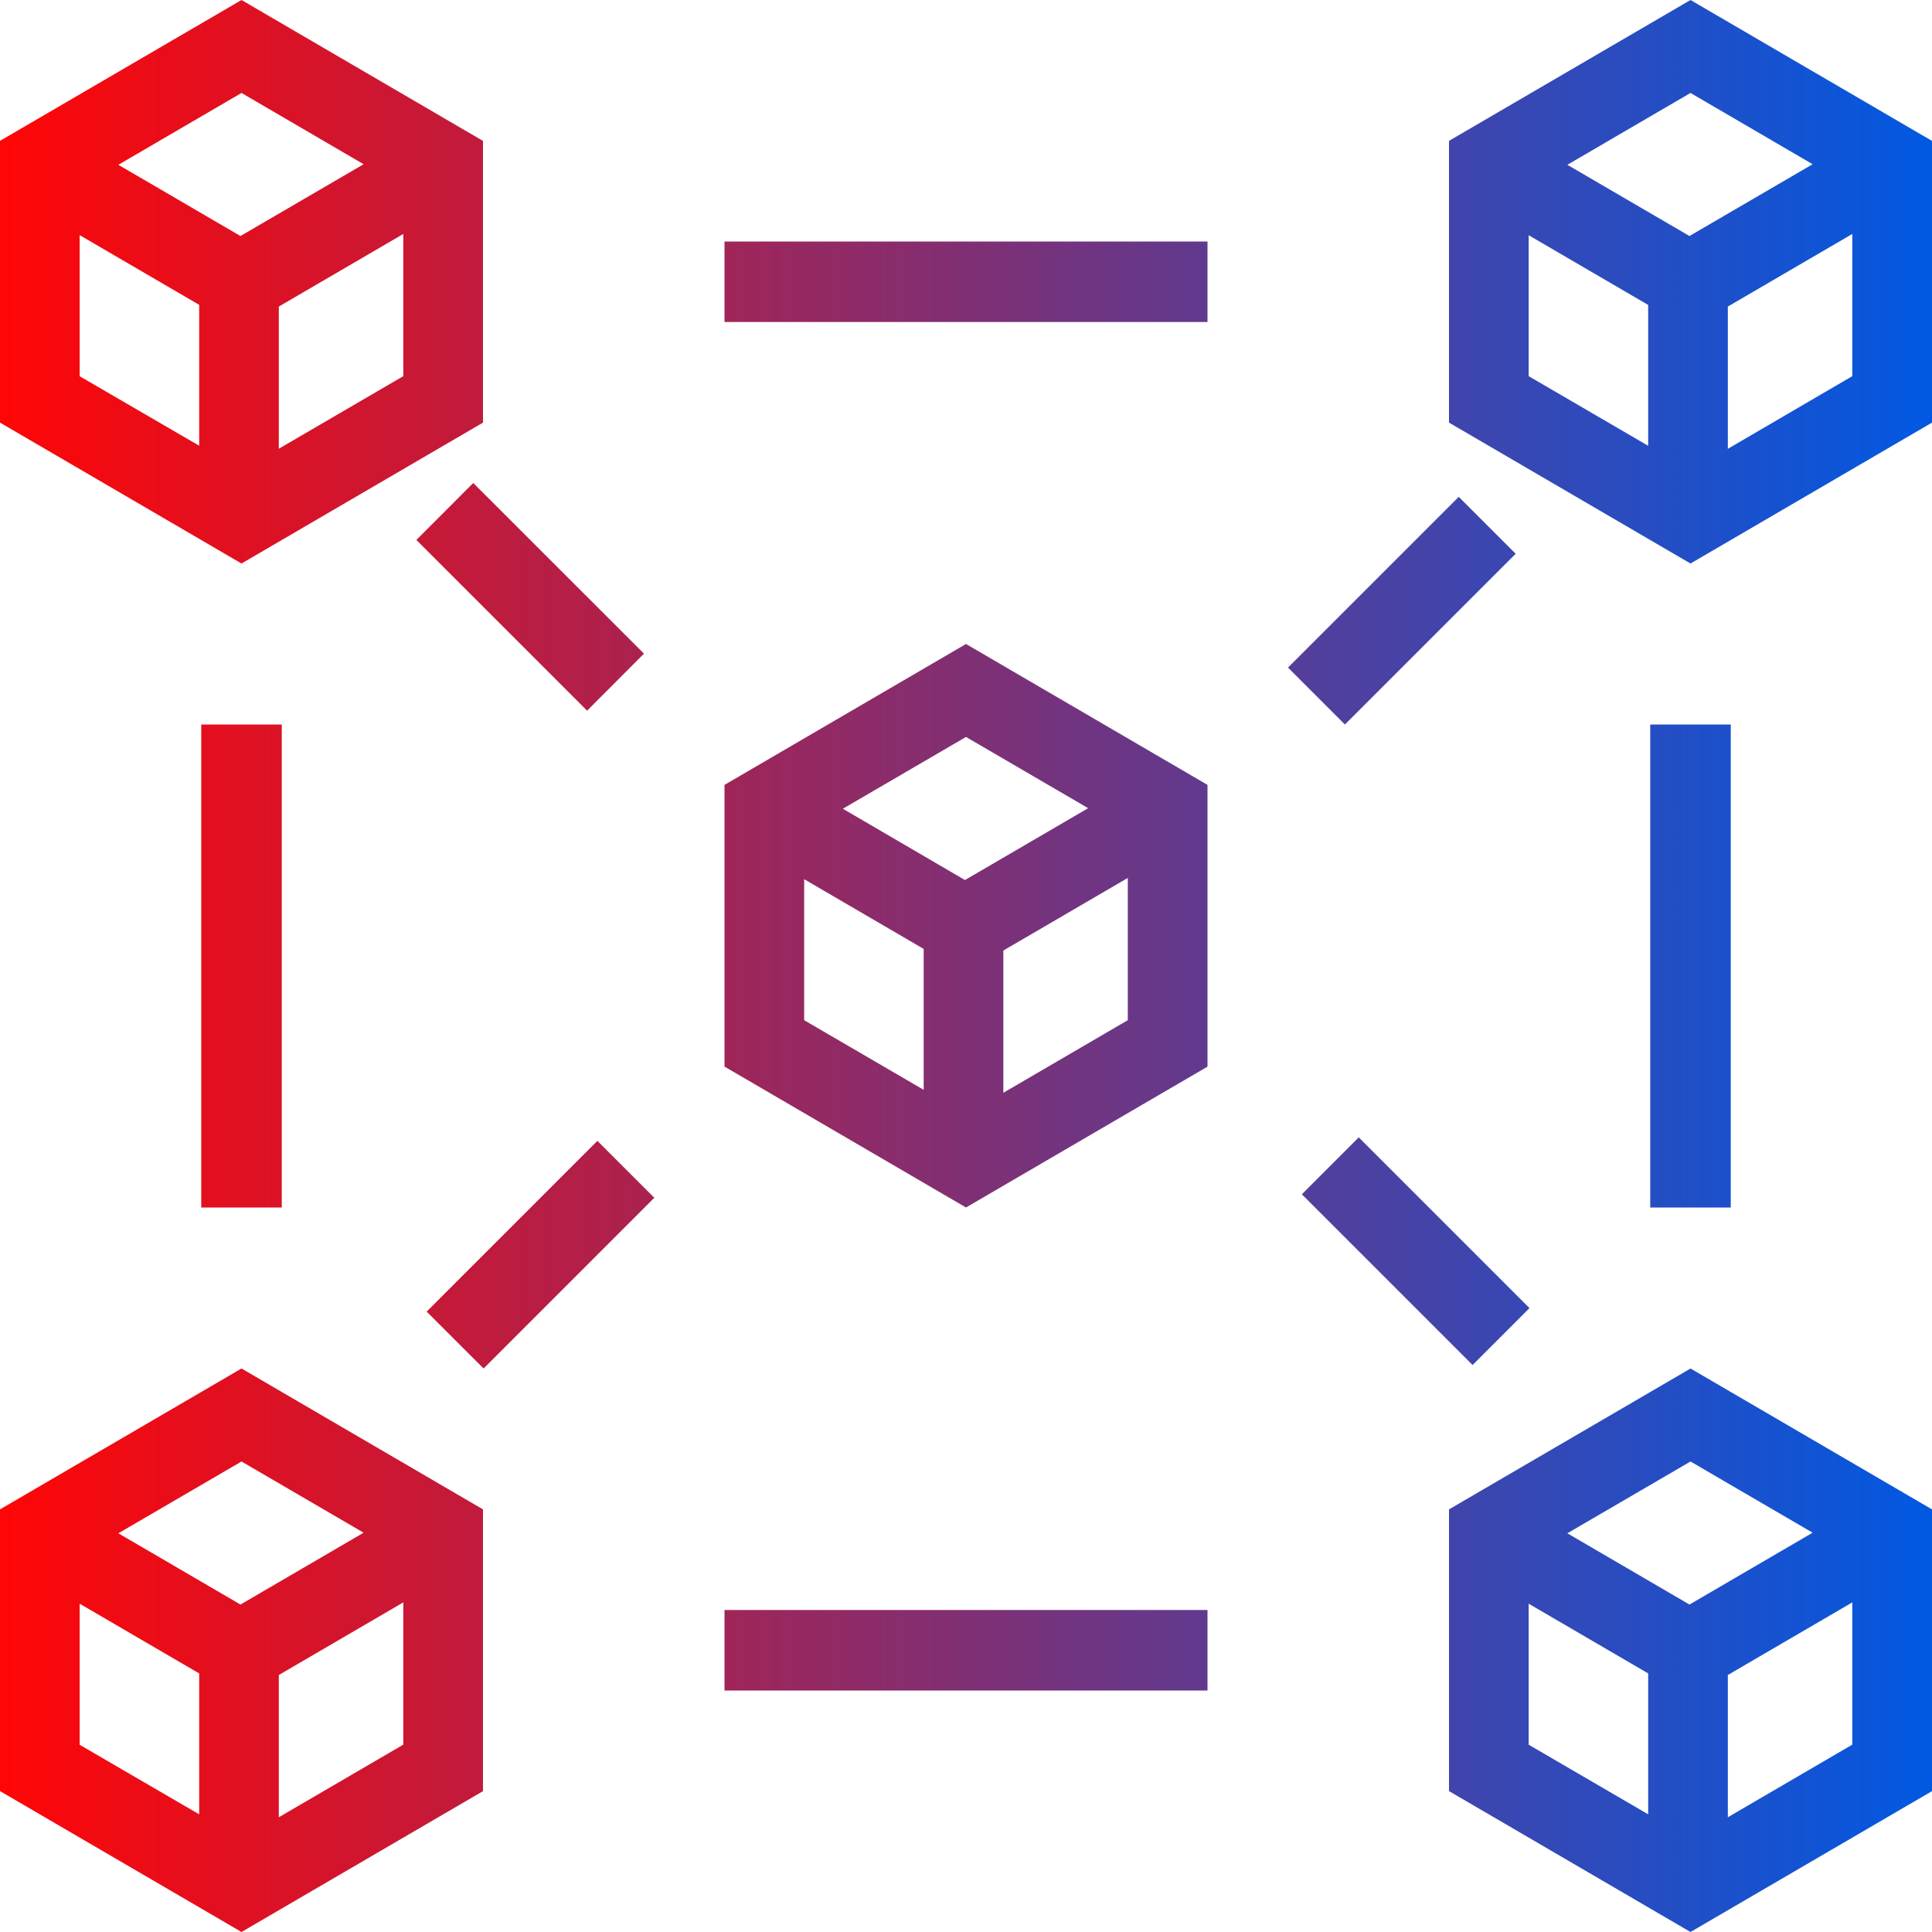 <svg xmlns="http://www.w3.org/2000/svg" width="43" height="43" fill="none" viewBox="0 0 43 43"><g clip-path="url(#clip0_3846_13129)"><path fill="url(#paint0_linear_3846_13129)" d="m21.5 14.333-5.375 3.136v6.27l5.375 3.136 5.375-3.135v-6.271L21.5 14.333Zm2.718 3.655-2.741 1.599L18.759 18l2.741-1.598 2.718 1.585Zm-6.32 1.58 2.66 1.552v3.136l-2.66-1.55v-3.137Zm4.433 4.754v-3.166l2.77-1.616v3.166l-2.77 1.616ZM5.375 0 0 3.135v6.271l5.375 3.136 5.375-3.136v-6.27L5.375 0Zm2.718 3.655L5.352 5.253 2.634 3.668l2.741-1.599 2.718 1.586Zm-6.32 1.578 2.66 1.552V9.92l-2.66-1.546v-3.14Zm4.433 4.754V6.823l2.77-1.616v3.165l-2.77 1.615Zm-.831 20.471L0 33.594v6.27L5.375 43l5.375-3.135v-6.271l-5.375-3.136Zm2.718 3.655-2.741 1.599-2.718-1.586 2.741-1.598 2.718 1.585Zm-6.32 1.58 2.66 1.552v3.136l-2.66-1.548v-3.14Zm4.433 4.754V37.28l2.77-1.616v3.166l-2.77 1.616ZM37.625 0 32.25 3.135v6.271l5.375 3.136L43 9.406v-6.27L37.625 0Zm2.718 3.655-2.741 1.598-2.718-1.585 2.741-1.599 2.718 1.586Zm-6.32 1.58 2.66 1.552v3.135l-2.66-1.55V5.235Zm4.433 4.754V6.823l2.77-1.616v3.165l-2.77 1.617Zm-.831 20.47-5.375 3.135v6.27L37.625 43 43 39.865v-6.271l-5.375-3.136Zm2.718 3.654-2.741 1.599-2.718-1.586 2.741-1.598 2.718 1.585Zm-6.32 1.58 2.66 1.552v3.136l-2.66-1.55v-3.137Zm4.433 4.754V37.28l2.77-1.616v3.166l-2.77 1.616ZM16.125 5.375h10.75v1.792h-10.75V5.375Zm0 30.458h10.75v1.792h-10.75v-1.792ZM6.271 16.125v10.75H4.479v-10.75h1.792Zm6.796-.308-3.8-3.8 1.266-1.267 3.8 3.798-1.266 1.269Zm15.6-.959 3.8-3.8 1.267 1.267-3.8 3.8-1.267-1.267Zm-14.104 11.8-3.8 3.8-1.267-1.266 3.8-3.8 1.267 1.266Zm15.678-1.344 3.8 3.8-1.266 1.267-3.8-3.8 1.266-1.267Zm8.28-9.189v10.75h-1.792v-10.75h1.792Z"/></g><defs><linearGradient id="paint0_linear_3846_13129" x1="0" x2="43" y1="17.2" y2="17.2" gradientUnits="userSpaceOnUse"><stop stop-color="#FF0606"/><stop offset="1" stop-color="#0159E2"/></linearGradient><clipPath id="clip0_3846_13129"><path fill="#fff" d="M0 0h43v43H0z"/></clipPath></defs></svg>